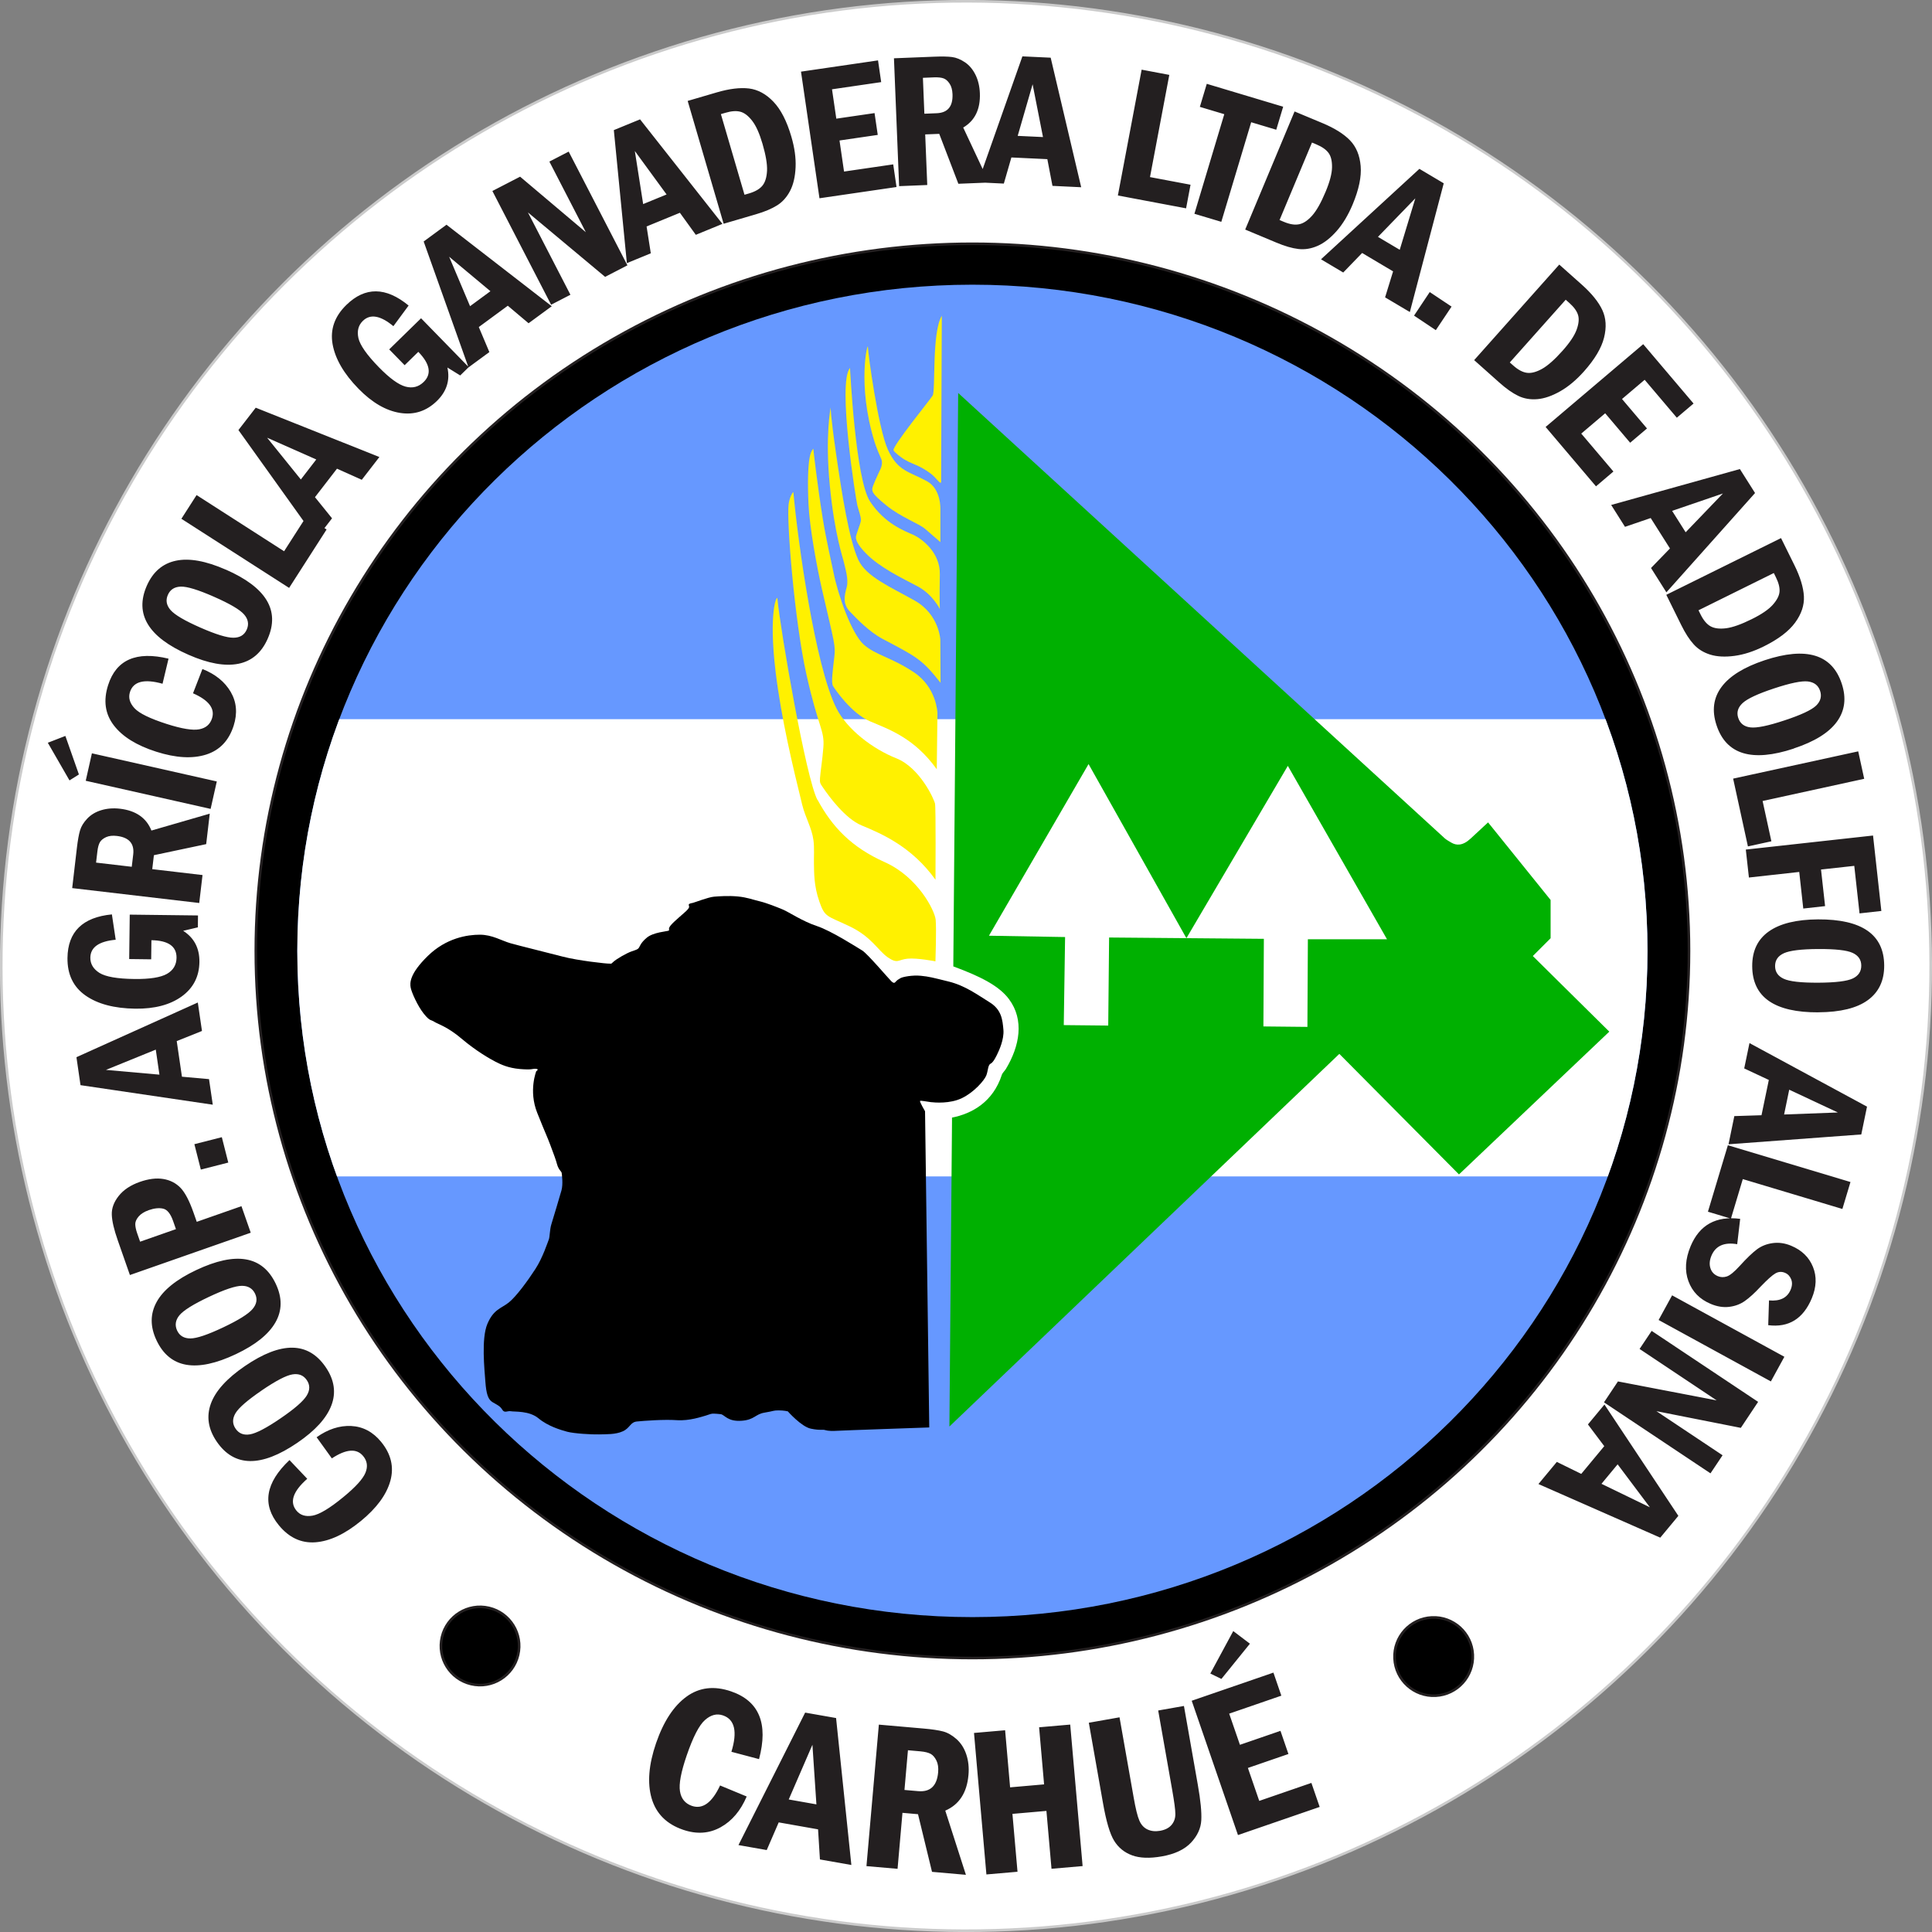 <?xml version="1.0" encoding="UTF-8"?>
<svg id="Capa_1" data-name="Capa 1" xmlns="http://www.w3.org/2000/svg" xmlns:xlink="http://www.w3.org/1999/xlink" viewBox="0 0 422.32 422.32">
  <rect x="0" y="0" width="422.32" height="422.32" fill="#808080" stroke="none"/>
  <defs>
    <style>
      .cls-1 {
        stroke: #cbcbcb;
      }

      .cls-1, .cls-2 {
        stroke-miterlimit: 22.93;
        stroke-width: .57px;
      }

      .cls-1, .cls-2, .cls-3 {
        fill: none;
      }

      .cls-4 {
        fill: #fff;
      }

      .cls-2 {
        stroke: #231f20;
      }

      .cls-5 {
        fill: #231f20;
      }

      .cls-6 {
        fill: #00b001;
      }

      .cls-6, .cls-7, .cls-8, .cls-9 {
        fill-rule: evenodd;
      }

      .cls-7 {
        fill: #fff100;
      }

      .cls-3 {
        clip-rule: evenodd;
      }

      .cls-8 {
        fill: #6698ff;
      }

      .cls-10 {
        clip-path: url(#clippath);
      }
    </style>
    <clipPath id="clippath">
      <path class="cls-3" d="M212.56,62.23c81.5,0,147.57,65.2,147.57,145.63s-66.07,145.63-147.57,145.63-147.57-65.2-147.57-145.63S131.05,62.23,212.56,62.23"/>
    </clipPath>
  </defs>
  <circle class="cls-4" cx="211.16" cy="211.16" r="210.88" transform="translate(-87.47 211.16) rotate(-45)"/>
  <circle class="cls-1" cx="211.16" cy="211.16" r="210.88" transform="translate(-87.47 211.16) rotate(-45)"/>
  <ellipse cx="212.56" cy="207.86" rx="156.64" ry="154.57"/>
  <ellipse class="cls-2" cx="212.56" cy="207.86" rx="156.64" ry="154.57"/>
  <path class="cls-8" d="M212.56,62.23c81.5,0,147.57,65.2,147.57,145.63s-66.07,145.63-147.57,145.63-147.57-65.2-147.57-145.63S131.05,62.23,212.56,62.23"/>
  <g class="cls-10">
    <rect class="cls-4" x="54.38" y="157.21" width="317.31" height="99.94"/>
  </g>
  <path class="cls-6" d="M216.2,204.54l16.62.29-.29,19.25,9.72.1.19-19.25,33.83.29-.1,19.15,9.62.1.1-19.15h17.3l-21.68-37.91-22.17,37.67-21.39-38.06-21.78,37.53ZM209.46,85.91l106.39,97.38c.27.25,1.13.75,1.43.92,1.03.59,2.4.75,4.17-.89l3.83-3.55,13.67,16.96v8.36l-3.89,3.89,16.72,16.53-32.86,31.21-26.15-26.35-85.24,81.46.57-66.65v-.88c4.39-.86,8.99-3.44,10.9-9.37.12-.38.68-.92.89-1.28,3.01-5.01,4.05-10.71.66-15.25-2.13-2.86-6.1-4.91-12.16-7.15v-.68s1.06-124.67,1.06-124.67Z"/>
  <path class="cls-7" d="M205.87,69.03l-.15,36.21c0,.99-1.01-.77-2.2-1.66-3.64-2.71-4.56-1.76-7.79-4.64-.23-.2-.37-.39-.41-.51-.29-.88,7.87-10.89,8.55-11.96.68-1.07-.23-13.75,2-17.45"/>
  <path class="cls-7" d="M205.56,118.52v-7.17s.22-4.42-2.92-6.15c-3.91-2.15-6.36-2.12-8.55-6.9-2.14-4.67-4.37-21.19-4.37-22.46s-2.45,8.08,1.44,20.72c.39,1.25,1.09,2.92,1.47,3.76.49,1.09-.28,2.45-.28,2.45,0,0-.97,2.04-1.46,3.31-.49,1.26-.39,1.75,2.82,4.37,3.21,2.62,7.1,3.94,8.56,5.2,1.46,1.26,3.31,2.87,3.31,2.87"/>
  <path class="cls-7" d="M185.81,80.45s1.17,24.3,4.37,29.16c3.21,4.86,7.49,6.42,9.43,7.29,1.94.87,5.93,3.89,5.83,8.65-.1,4.76,0,7.58,0,7.58,0,0-1.56-3.21-4.86-4.96-3.31-1.75-8.24-4.08-11.28-7.19-1.95-2-2.2-2.98-2.2-3.56s1.04-2.95,1.09-3.68c.05-.73-.49-2.14-.78-3.26-.29-1.12-4.42-26.88-1.6-30.04"/>
  <path class="cls-7" d="M205.6,149.23l-.05-9.38s-.24-5.54-5.59-8.56c-5.35-3.01-10.64-5.23-12.35-8.94-2-4.36-3.6-14.49-4.86-23.23-1.26-8.75-1.17-10.04-1.17-10.04,0,0-1.25,6.13-.19,17.04,1.06,10.9,2.92,15.94,3.11,16.92.19.97,1.07,3.6.58,5.35-.49,1.75-.91,3.58.64,5.23,1.56,1.65,4.3,4.5,7.23,6.05,7.38,3.9,8.57,4.4,12.64,9.58"/>
  <path class="cls-7" d="M204.77,168.14l.15-12.3s-.17-5.57-5.13-8.87c-4.96-3.31-8.36-3.74-10.99-6.08-2.62-2.33-5.64-10.84-6.61-15.8-.38-1.91-1.56-6.91-2.33-11.67-1.23-7.57-2.08-15.34-2.08-15.34,0,0-.53.49-.8,1.95-.36,1.96-.46,5.48-.25,10.16.24,5.13,1.84,13.78,2.92,18.5,2.82,12.25,3.01,12.35,2.72,14.97-.29,2.62-.73,5.52-.29,6.27.44.75,3.99,5.98,8.07,7.73,4.08,1.75,9.65,3.57,14.61,10.48"/>
  <path class="cls-7" d="M204.49,192.3s.1-15.65-.1-16.62c-.19-.97-3.31-7.87-8.46-9.92-5.15-2.04-10.79-6.32-13.12-10.99-4.63-9.25-8.4-36.37-9.38-47.14-.02-.27-.83.93-1.04,2.59-.47,3.64,1.28,25.54,3.9,37.26,2.62,11.71,3.99,12.11,3.69,15.91-.21,2.75-.63,5.24-.73,6.67-.08,1.09.04,1.2.68,2.14,1.31,1.93,4.86,6.77,8.41,8.23,4.47,1.85,10.99,4.67,16.14,11.86"/>
  <path class="cls-7" d="M178.72,174.85c3.21,5.93,7.39,10.35,14.68,13.61,7.29,3.26,10.94,10.6,11.13,12.59.19,1.99-.05,9.09-.05,9.09,0,0-3.99-.78-6.08-.58-2.09.19-2.14,1.22-4.33-.29-2.19-1.51-3.5-4.47-8.41-6.81-4.91-2.33-5.35-1.9-6.56-5.4-1.22-3.5-1.13-6.33-1.18-8.32-.03-1.28.12-3.45-.11-5.11-.37-2.72-1.75-4.85-2.46-7.74-2.14-8.68-4.55-18.8-5.79-28.89-1.62-13.29.29-17.02.37-16.17.72,7.36,6.28,39.43,8.76,44.03"/>
  <circle cx="313.36" cy="362.14" r="8.56" transform="translate(-17.65 16.06) rotate(-2.86)"/>
  <circle class="cls-2" cx="313.36" cy="362.14" r="8.56" transform="translate(-17.65 16.06) rotate(-2.86)"/>
  <path class="cls-9" d="M117.24,234.11s-1.75,4.28.19,9.14c1.94,4.86,2.14,5.1,2.87,7.05.73,1.94,1.22,3.26,1.46,4.18.17.64.47,1.14.73,1.44.11.13.26.33.28.42.06.4.35,2.52-.04,3.88-.39,1.36-1.8,6.12-2.19,7.34-.39,1.22-.34,2.82-.58,3.4-.24.58-1.31,3.94-2.92,6.42-1.6,2.48-4.18,6.03-5.83,7.34-1.65,1.31-3.31,1.46-4.67,4.67-1.36,3.21-.63,10.01-.44,12.64.19,2.62.58,3.89,1.56,4.47.97.58,1.65.83,2.14,1.65.49.83,1.12.19,1.9.34.78.15,3.99-.15,6.03,1.56,2.04,1.7,4.81,2.53,6.27,2.92,1.46.39,5.35.63,6.95.58,1.6-.05,3.6.05,5.2-.68,1.6-.73,1.6-1.99,3.06-2.14,1.46-.15,5.98-.49,8.75-.29,2.77.19,5.49-.78,6.37-1.02.52-.14.91-.35,1.37-.4.32-.04,1.54.06,1.87.11.86.14,1.47,1.69,4.63,1.43,2.75-.22,2.87-1.43,4.93-1.77,2.07-.34,1.87-.49,3.06-.49s2.02.21,2.02.21c0,0,2.95,3.34,5.01,3.78,2.05.44,2.55.12,3.16.32.61.19,1.65.22,2.6.15.95-.07,20.15-.73,20.15-.73l-.92-69.12s-1.27-2.15-1.08-2.26c.19-.11,1.47.17,2.35.27.88.1,4.18.39,6.8-.88,2.62-1.26,4.86-3.84,5.3-4.91.44-1.07.34-2.33.97-2.62.63-.29,1.34-1.85,1.56-2.32.22-.47,1.42-2.97,1.23-5.1-.19-2.14-.39-4.37-2.99-5.98-2.6-1.6-5.32-3.65-8.97-4.55-3.65-.9-4.23-1.07-6.08-1.26-1.85-.19-3.99.24-4.45.51-.46.27-.75.44-1.02.75-.27.32-.44.46-1.02-.1-.58-.56-5.2-6-6.32-6.68-1.12-.68-6.81-4.33-9.92-5.35-3.11-1.02-6.22-3.11-7.46-3.62-1.24-.51-3.45-1.41-5.08-1.8-1.63-.39-2.7-.85-4.76-1.05-2.07-.19-3.96-.05-5.2.05-1.24.1-4.28,1.29-4.64,1.36-.36.07-1.02.15-.85.56.17.41-.02.65-.56,1.19-.54.54-2.58,2.19-3.35,3.09-.78.9-.19,1.05-.51,1.22-.32.17-3.33.34-4.76,1.53-1.43,1.19-1.53,1.97-1.77,2.26-.24.29-.39.35-1.52.73s-3.38,1.69-4.03,2.3c-.66.61-.34.34-.85.39-.51.05-6.93-.66-10.23-1.53-3.31-.87-9.43-2.36-11.4-2.92-1.97-.56-3.99-1.87-6.71-1.87s-7.34.7-11.37,4.64c-4.03,3.94-3.94,5.93-3.74,6.95.19,1.02,1.51,3.99,2.87,5.69,1.36,1.7,1.56,1.26,2.28,1.75.73.49,2.87,1.05,6,3.72,3.14,2.67,6.27,4.45,7.41,5.03,1.14.58,2.75,1.36,5.3,1.58,2.55.22,2.84-.05,3.16-.05s1.17-.02.47.51"/>
  <path class="cls-5" d="M350.07,324.35l10.58,5.13-7.05-9.39-3.53,4.26ZM366.87,331.36l-3.95,4.76-26.63-11.72,4.02-4.84,5.34,2.62,5.03-6.06-3.57-4.75,3.61-4.35,16.16,24.34ZM384.31,306.44l-3.78,5.68-18.45-3.65,14.46,9.64-2.64,3.95-23.28-15.52,3.05-4.57,21.58,4.14-16.85-11.24,2.64-3.95,23.28,15.52ZM390.05,296.58l-2.95,5.39-24.54-13.43,2.95-5.39,24.54,13.43ZM386.52,289.7l.17-5.44c2.41.22,3.99-.56,4.73-2.34.35-.83.39-1.59.12-2.27-.27-.68-.72-1.16-1.35-1.42-.74-.31-1.44-.26-2.11.13-.68.39-1.75,1.35-3.22,2.88-1.31,1.41-2.47,2.46-3.47,3.16-1,.7-2.14,1.12-3.43,1.27-1.28.15-2.61-.06-3.99-.64-2.41-1.01-4.04-2.66-4.89-4.97-.85-2.3-.69-4.85.47-7.64,1.95-4.67,5.57-6.67,10.84-5.99l-.65,5.54c-2.85-.48-4.73.36-5.63,2.51-.41.98-.49,1.89-.23,2.71.25.83.8,1.42,1.63,1.77.63.26,1.29.28,1.96.06.68-.22,1.62-.98,2.81-2.29,1.53-1.69,2.79-2.89,3.77-3.63.98-.73,2.13-1.19,3.46-1.37,1.33-.18,2.67.01,4.03.58,2.32.97,3.91,2.51,4.76,4.62.86,2.11.77,4.4-.25,6.86-1.88,4.49-5.05,6.45-9.53,5.88ZM404.5,258.38l-1.77,5.89-21.77-6.53-2.59,8.64-5.03-1.51,4.36-14.53,26.8,8.04ZM389.99,243.62l11.75-.44-10.63-4.98-1.12,5.42ZM408.11,241.92l-1.25,6.06-29.02,2.15,1.27-6.16,5.94-.19,1.6-7.71-5.38-2.52,1.15-5.54,25.7,13.9ZM397.47,214.81c3.77-.02,6.28-.33,7.53-.92,1.24-.59,1.87-1.54,1.86-2.82,0-1.27-.64-2.2-1.9-2.78-1.26-.58-3.77-.86-7.53-.84-3.69.02-6.18.33-7.47.91-1.3.59-1.94,1.52-1.94,2.81,0,1.27.63,2.2,1.88,2.78,1.25.59,3.77.88,7.57.86ZM397.51,221.29c-9.62.05-14.45-3.31-14.49-10.07-.02-3.37,1.2-5.9,3.64-7.62,2.45-1.73,6.02-2.6,10.74-2.63,9.61-.05,14.43,3.31,14.47,10.07.02,3.3-1.17,5.83-3.57,7.58-2.4,1.75-5.99,2.63-10.79,2.66ZM409.43,182.63l1.82,16.5-4.77.53-1.15-10.39-7.27.8.89,8-4.77.53-.88-8-11,1.22-.68-6.11,27.81-3.07ZM406.19,164.23l1.31,6.01-22.21,4.85,1.92,8.81-5.13,1.12-3.23-14.82,27.34-5.96ZM390.08,157.47c3.58-1.18,5.87-2.25,6.88-3.2,1-.95,1.3-2.04.9-3.25-.4-1.21-1.29-1.89-2.67-2.06-1.38-.16-3.85.35-7.42,1.53-3.5,1.16-5.78,2.22-6.83,3.18-1.05.96-1.38,2.05-.97,3.27.4,1.2,1.28,1.9,2.65,2.06,1.37.17,3.85-.33,7.46-1.53ZM392.11,163.63c-9.13,3.02-14.77,1.32-16.89-5.1-1.06-3.2-.68-5.99,1.1-8.38,1.79-2.4,4.93-4.33,9.4-5.82,9.12-3.02,14.75-1.31,16.87,5.11,1.04,3.14.69,5.91-1.05,8.31-1.74,2.4-4.88,4.36-9.44,5.86ZM387.74,125.26l-16.46,8.14.46.93c.63,1.27,1.37,2.14,2.2,2.59.83.45,1.96.59,3.39.41,1.43-.19,3.29-.85,5.59-1.99,2.13-1.05,3.66-2.09,4.58-3.12.92-1.03,1.42-1.99,1.49-2.88.07-.89-.19-1.94-.79-3.15l-.46-.93ZM389.32,117.62l2.93,5.93c1.27,2.57,1.96,4.84,2.07,6.79.1,1.96-.54,3.87-1.92,5.76-1.38,1.89-3.66,3.62-6.83,5.19-2.26,1.12-4.4,1.81-6.44,2.08-2.04.27-3.8.18-5.27-.27-1.47-.46-2.68-1.2-3.62-2.24-.94-1.03-1.85-2.44-2.74-4.24l-3.26-6.6,25.08-12.4ZM368.47,116.35l8.15-8.48-11.11,3.8,2.96,4.68ZM380.33,102.54l3.31,5.23-19.38,21.71-3.36-5.32,4.14-4.27-4.21-6.65-5.62,1.92-3.02-4.78,28.14-7.85ZM359.19,75.23l11.01,12.98-3.66,3.1-7.03-8.29-4.95,4.2,5.46,6.44-3.68,3.12-5.46-6.44-5.23,4.44,7.03,8.29-3.81,3.24-11.01-12.98,21.34-18.1ZM342.25,65.52l-12.22,13.71.78.69c1.06.94,2.07,1.47,3.02,1.58.94.11,2.04-.19,3.29-.89,1.25-.71,2.73-2.02,4.44-3.94,1.58-1.77,2.61-3.31,3.08-4.61.47-1.3.57-2.38.3-3.23-.27-.86-.91-1.73-1.91-2.62l-.78-.69ZM340.85,57.84l4.94,4.4c2.14,1.91,3.63,3.75,4.46,5.52.83,1.78.95,3.79.38,6.06-.57,2.27-2.04,4.73-4.39,7.37-1.68,1.88-3.41,3.33-5.19,4.34-1.78,1.01-3.45,1.59-4.99,1.72-1.54.13-2.94-.11-4.19-.72-1.25-.6-2.63-1.57-4.13-2.91l-5.5-4.9,18.61-20.89ZM312.54,63.85l4.76,3.17-3.44,5.15-4.76-3.18,3.43-5.15ZM305.97,54.6l3.41-11.25-8.17,8.43,4.76,2.82ZM310.27,36.91l5.32,3.16-7.41,28.14-5.41-3.21,1.75-5.68-6.77-4.02-4.13,4.27-4.86-2.89,21.51-19.77ZM286.79,31.16l-7.09,16.94.96.4c1.31.55,2.44.72,3.37.51.93-.2,1.87-.84,2.82-1.91.95-1.08,1.92-2.8,2.91-5.17.92-2.19,1.39-3.98,1.41-5.36.02-1.38-.23-2.43-.77-3.15-.53-.72-1.42-1.34-2.66-1.86l-.96-.4ZM282.97,24.36l6.11,2.55c2.65,1.11,4.65,2.36,6.02,3.77,1.36,1.41,2.13,3.27,2.33,5.61.2,2.34-.39,5.14-1.75,8.4-.97,2.32-2.14,4.26-3.49,5.8-1.36,1.54-2.75,2.63-4.16,3.25-1.41.62-2.81.85-4.2.69-1.38-.16-3-.63-4.85-1.41l-6.79-2.84,10.79-25.81ZM263.78,18.32l16.71,5.01-1.51,5.03-5.48-1.64-6.53,21.77-5.88-1.76,6.53-21.77-5.34-1.6,1.51-5.03ZM249.56,15.23l6.04,1.14-4.22,22.34,8.86,1.67-.97,5.16-14.91-2.81,5.19-27.49ZM227.99,29.96l-2.27-11.54-3.26,11.28,5.53.26ZM223.48,12.32l6.19.29,6.67,28.32-6.28-.3-1.12-5.84-7.86-.37-1.65,5.71-5.65-.27,9.71-27.55ZM201.74,17.02l.32,7.84,2.71-.11c2.4-.1,3.55-1.49,3.44-4.18-.04-.92-.24-1.68-.62-2.26-.38-.58-.81-.97-1.29-1.16-.48-.19-1.18-.27-2.1-.24l-2.45.1ZM195.41,12.74l8.79-.35c1.71-.07,3.02-.04,3.93.08.91.12,1.85.51,2.81,1.15.96.65,1.72,1.57,2.3,2.74.57,1.17.89,2.5.95,3.99.14,3.5-1.07,6.01-3.64,7.53l5.64,12.02-6.7.27-4.18-10.91-3.07.12.45,11.06-6.15.25-1.13-27.96ZM175.09,15.66l16.84-2.46.69,4.75-10.75,1.57.94,6.42,8.36-1.22.7,4.77-8.36,1.22.99,6.79,10.75-1.57.72,4.95-16.84,2.46-4.04-27.69ZM157.58,24.94l5.16,17.63,1-.29c1.36-.4,2.35-.98,2.94-1.72.59-.74.92-1.83.99-3.26.06-1.44-.27-3.38-.99-5.86-.67-2.28-1.42-3.97-2.28-5.06-.85-1.09-1.71-1.74-2.58-1.96-.87-.23-1.95-.15-3.23.23l-1,.29ZM150.32,22.06l6.35-1.86c2.75-.81,5.1-1.09,7.05-.86,1.94.24,3.72,1.2,5.34,2.89,1.62,1.69,2.93,4.24,3.92,7.63.71,2.42,1.02,4.65.93,6.7-.09,2.05-.48,3.77-1.19,5.14-.71,1.37-1.65,2.43-2.83,3.18-1.17.74-2.73,1.4-4.65,1.96l-7.06,2.07-7.86-26.85ZM145.71,42.51l-6.94-9.5,1.82,11.6,5.12-2.1ZM134.18,28.44l5.73-2.35,18.01,22.85-5.82,2.39-3.48-4.82-7.28,2.99.92,5.87-5.23,2.15-2.85-29.07ZM107.63,41.75l6.06-3.13,14.37,12.14-7.97-15.44,4.22-2.18,12.84,24.86-4.88,2.52-16.87-14.09,9.29,18-4.22,2.18-12.84-24.86ZM107.21,63.66l-9.03-7.54,4.57,10.81,4.46-3.28ZM92.61,52.79l4.99-3.67,23.01,17.82-5.07,3.72-4.54-3.83-6.34,4.66,2.31,5.47-4.56,3.35-9.8-27.52ZM85.09,76.36l6.95-6.79,10.42,10.68-1.86,1.82-2.8-1.73c.61,2.78-.16,5.23-2.31,7.32-2.28,2.22-4.97,3.09-8.05,2.6-3.08-.49-6.11-2.25-9.07-5.28-3.22-3.29-5.1-6.55-5.67-9.75-.56-3.21.44-6.07,3.02-8.58,4.1-4,8.63-3.95,13.6.14l-3.33,4.51c-2.83-2.35-5.06-2.74-6.68-1.15-.99.97-1.3,2.22-.96,3.77.36,1.55,1.85,3.67,4.48,6.37,2.34,2.39,4.27,3.8,5.81,4.22,1.53.41,2.85.08,3.97-1.01,1.79-1.74,1.4-3.95-1.17-6.59l-2.99,2.92-3.37-3.45ZM69.14,100.44l-10.75-4.76,7.37,9.13,3.38-4.38ZM52.11,94.02l3.79-4.9,27.03,10.78-3.85,4.98-5.42-2.43-4.81,6.23,3.73,4.62-3.46,4.47-17-23.76ZM39.65,113.4l3.32-5.18,19.13,12.28,4.87-7.59,4.42,2.83-8.19,12.77-23.55-15.11ZM46.78,130.45c-3.45-1.52-5.87-2.26-7.25-2.22-1.38.04-2.33.64-2.84,1.82-.51,1.17-.31,2.27.61,3.32.92,1.04,3.09,2.32,6.53,3.83,3.38,1.48,5.78,2.22,7.2,2.2,1.43,0,2.39-.6,2.91-1.78.51-1.16.32-2.27-.59-3.31-.9-1.04-3.09-2.33-6.57-3.86ZM49.38,124.52c8.81,3.87,11.86,8.9,9.14,15.09-1.35,3.08-3.5,4.91-6.43,5.49-2.94.58-6.56-.07-10.88-1.97-8.8-3.86-11.84-8.89-9.12-15.09,1.33-3.02,3.44-4.85,6.35-5.47,2.9-.62,6.54.03,10.94,1.96ZM42.19,151.55l2.06-5.31c2.82,1.12,4.88,2.78,6.18,5,1.29,2.22,1.51,4.68.65,7.38-1.05,3.28-3.06,5.39-6.04,6.33-2.99.94-6.62.73-10.88-.63-4.31-1.38-7.41-3.3-9.3-5.79-1.89-2.48-2.3-5.4-1.23-8.76,1.77-5.56,6.18-7.49,13.21-5.79l-1.31,5.48c-4-1.12-6.38-.51-7.12,1.81-.39,1.23-.06,2.4.98,3.53,1.05,1.14,3.41,2.28,7.08,3.46,3.28,1.05,5.64,1.43,7.08,1.16,1.44-.27,2.38-1.07,2.8-2.4.68-2.13-.7-3.96-4.15-5.47ZM15.19,170.59l-4.74-8.23,3.84-1.49,2.96,8.42-2.06,1.3ZM18.74,170.67l1.35-6,27.3,6.15-1.35,6-27.3-6.15ZM21,188.56l7.8.91.32-2.69c.28-2.38-.91-3.74-3.59-4.05-.92-.11-1.7-.02-2.33.26-.63.29-1.08.65-1.35,1.09-.26.45-.46,1.12-.56,2.03l-.29,2.44ZM15.78,194.14l1.02-8.74c.2-1.7.43-2.99.69-3.87.26-.89.79-1.75,1.58-2.59.8-.84,1.82-1.46,3.07-1.84,1.25-.38,2.61-.49,4.09-.32,3.47.41,5.77,2,6.87,4.77l12.75-3.69-.78,6.66-11.43,2.42-.36,3.05,10.99,1.29-.72,6.11-27.79-3.26ZM28.24,209.65l.12-9.72,14.92.18-.03,2.6-3.21.76c2.4,1.53,3.59,3.81,3.55,6.81-.04,3.18-1.33,5.69-3.86,7.53-2.53,1.83-5.91,2.73-10.15,2.68-4.6-.06-8.24-1.02-10.9-2.89-2.66-1.87-3.97-4.6-3.93-8.2.07-5.72,3.31-8.9,9.71-9.52l.83,5.54c-3.66.34-5.51,1.64-5.54,3.91-.02,1.38.65,2.49,1.99,3.34,1.35.84,3.9,1.29,7.67,1.33,3.34.04,5.71-.34,7.09-1.12,1.37-.79,2.07-1.96,2.09-3.52.03-2.5-1.8-3.78-5.49-3.84l-.05,4.18-4.82-.06ZM34.05,229.44l-10.89,4.43,11.69,1.04-.8-5.48ZM17.6,237.22l-.89-6.13,26.53-11.95.91,6.22-5.52,2.21,1.14,7.79,5.92.53.82,5.59-28.9-4.27ZM43.9,255.66l-1.41-5.55,6-1.53,1.41,5.55-6,1.53ZM30.64,271.42l7.82-2.74-.63-1.8c-.56-1.59-1.28-2.48-2.18-2.68-.89-.2-1.93-.09-3.11.32-.99.35-1.73.81-2.22,1.38-.49.57-.74,1.12-.75,1.65,0,.54.13,1.23.43,2.08l.63,1.8ZM28.4,278.72l-2.66-7.6c-.81-2.31-1.25-4.17-1.3-5.57-.06-1.41.44-2.78,1.5-4.12,1.06-1.34,2.59-2.36,4.6-3.07,1.93-.68,3.65-.89,5.17-.64,1.5.25,2.75.9,3.75,1.93.99,1.03,1.93,2.83,2.83,5.38l.72,2.05,9.77-3.42,2.03,5.8-26.41,9.25ZM45.66,283.49c-3.41,1.61-5.55,2.95-6.44,4.02-.87,1.06-1.04,2.18-.5,3.34.54,1.15,1.51,1.72,2.9,1.72,1.39,0,3.78-.81,7.18-2.42,3.33-1.58,5.47-2.91,6.39-3.99.93-1.08,1.12-2.2.57-3.36-.54-1.14-1.51-1.73-2.88-1.73-1.38,0-3.79.8-7.22,2.42ZM42.89,277.63c8.7-4.11,14.5-3.11,17.39,3,1.44,3.04,1.41,5.86-.08,8.45-1.49,2.6-4.36,4.9-8.62,6.92-8.68,4.11-14.48,3.1-17.37-3.02-1.41-2.99-1.4-5.78.03-8.38,1.43-2.6,4.31-4.92,8.65-6.97ZM57.2,303.95c-3.11,2.13-5.02,3.78-5.73,4.98-.7,1.19-.69,2.32.03,3.37.72,1.05,1.76,1.47,3.13,1.24,1.37-.22,3.61-1.39,6.71-3.51,3.05-2.08,4.94-3.73,5.69-4.94.75-1.21.76-2.35.03-3.41-.71-1.05-1.76-1.47-3.12-1.25-1.36.21-3.61,1.38-6.75,3.52ZM53.55,298.6c7.95-5.42,13.83-5.34,17.64.24,1.9,2.78,2.31,5.57,1.25,8.36-1.06,2.8-3.54,5.52-7.44,8.18-7.93,5.41-13.81,5.33-17.63-.26-1.86-2.73-2.29-5.49-1.28-8.28,1.01-2.79,3.49-5.53,7.46-8.24ZM72.54,318.79l-3.33-4.62c2.48-1.76,5-2.58,7.56-2.46,2.56.13,4.75,1.28,6.54,3.47,2.18,2.66,2.85,5.5,2.02,8.52-.84,3.02-2.99,5.95-6.45,8.78-3.5,2.87-6.8,4.41-9.92,4.65-3.11.23-5.79-1.01-8.02-3.74-3.7-4.51-2.92-9.26,2.34-14.23l3.88,4.09c-3.12,2.75-3.91,5.07-2.36,6.96.82,1,1.98,1.36,3.5,1.1,1.52-.26,3.77-1.61,6.75-4.06,2.66-2.18,4.27-3.95,4.83-5.31.56-1.35.4-2.58-.49-3.65-1.42-1.73-3.71-1.57-6.85.5Z"/>
  <path class="cls-5" d="M264.57,365.82l5.01-9.28,3.64,2.76-6.23,7.7-2.43-1.18ZM260.5,371.77l17.86-6.15,1.73,5.04-11.4,3.93,2.35,6.81,8.86-3.05,1.74,5.06-8.86,3.05,2.48,7.2,11.4-3.93,1.81,5.25-17.86,6.15-10.11-29.36ZM238,376.58l6.72-1.19,3.08,17.47c.43,2.46.84,4.16,1.25,5.09.39.93.99,1.58,1.79,1.96.8.37,1.71.47,2.74.29,1.12-.2,1.96-.63,2.52-1.3.56-.67.84-1.47.82-2.41,0-.94-.24-2.65-.67-5.12l-3.08-17.47,5.63-.99,3.03,17.21c.61,3.43.86,6.03.76,7.79-.1,1.76-.85,3.38-2.25,4.88-1.41,1.49-3.53,2.5-6.37,3-2.66.47-4.83.39-6.51-.23-1.68-.62-2.98-1.67-3.91-3.17-.93-1.49-1.75-4.27-2.46-8.33l-3.08-17.47ZM212.91,378.81l6.8-.59,1.09,12.48,7.43-.65-1.09-12.48,6.8-.59,2.71,30.93-6.8.59-1.11-12.65-7.43.65,1.11,12.65-6.8.59-2.71-30.93ZM198.47,382.59l-.76,8.68,2.99.26c2.65.23,4.11-1.14,4.37-4.11.09-1.02-.03-1.88-.37-2.57-.34-.69-.75-1.18-1.25-1.46-.51-.28-1.26-.47-2.27-.56l-2.72-.24ZM192.11,376.99l9.72.85c1.89.16,3.33.38,4.32.64.99.26,1.96.82,2.93,1.67.96.86,1.68,1.97,2.14,3.34.46,1.37.63,2.88.48,4.52-.34,3.87-2.03,6.46-5.07,7.78l4.51,14.03-7.41-.65-3.06-12.6-3.4-.3-1.07,12.24-6.8-.59,2.71-30.93ZM178.46,394.41l-.87-13.02-5.18,11.96,6.05,1.07ZM175.99,374.36l6.77,1.19,3.34,32.12-6.87-1.21-.41-6.58-8.6-1.52-2.62,6.05-6.18-1.09,14.58-28.96ZM157.38,390.28l5.84,2.42c-1.32,3.1-3.21,5.35-5.71,6.73-2.49,1.38-5.23,1.56-8.2.54-3.61-1.24-5.9-3.54-6.87-6.87-.97-3.34-.64-7.36.97-12.06,1.64-4.75,3.85-8.13,6.66-10.17,2.8-2.03,6.05-2.42,9.76-1.14,6.12,2.11,8.15,7.04,6.09,14.8l-6.04-1.6c1.35-4.41.73-7.07-1.83-7.95-1.35-.47-2.67-.13-3.94,1-1.29,1.13-2.62,3.72-4.01,7.77-1.24,3.61-1.73,6.22-1.46,7.83.26,1.6,1.13,2.66,2.59,3.17,2.35.81,4.41-.68,6.18-4.47Z"/>
  <circle cx="104.93" cy="359.81" r="8.55" transform="translate(-269.36 379.27) rotate(-76.72)"/>
  <circle class="cls-2" cx="104.93" cy="359.81" r="8.55" transform="translate(-269.36 379.27) rotate(-76.72)"/>
</svg>